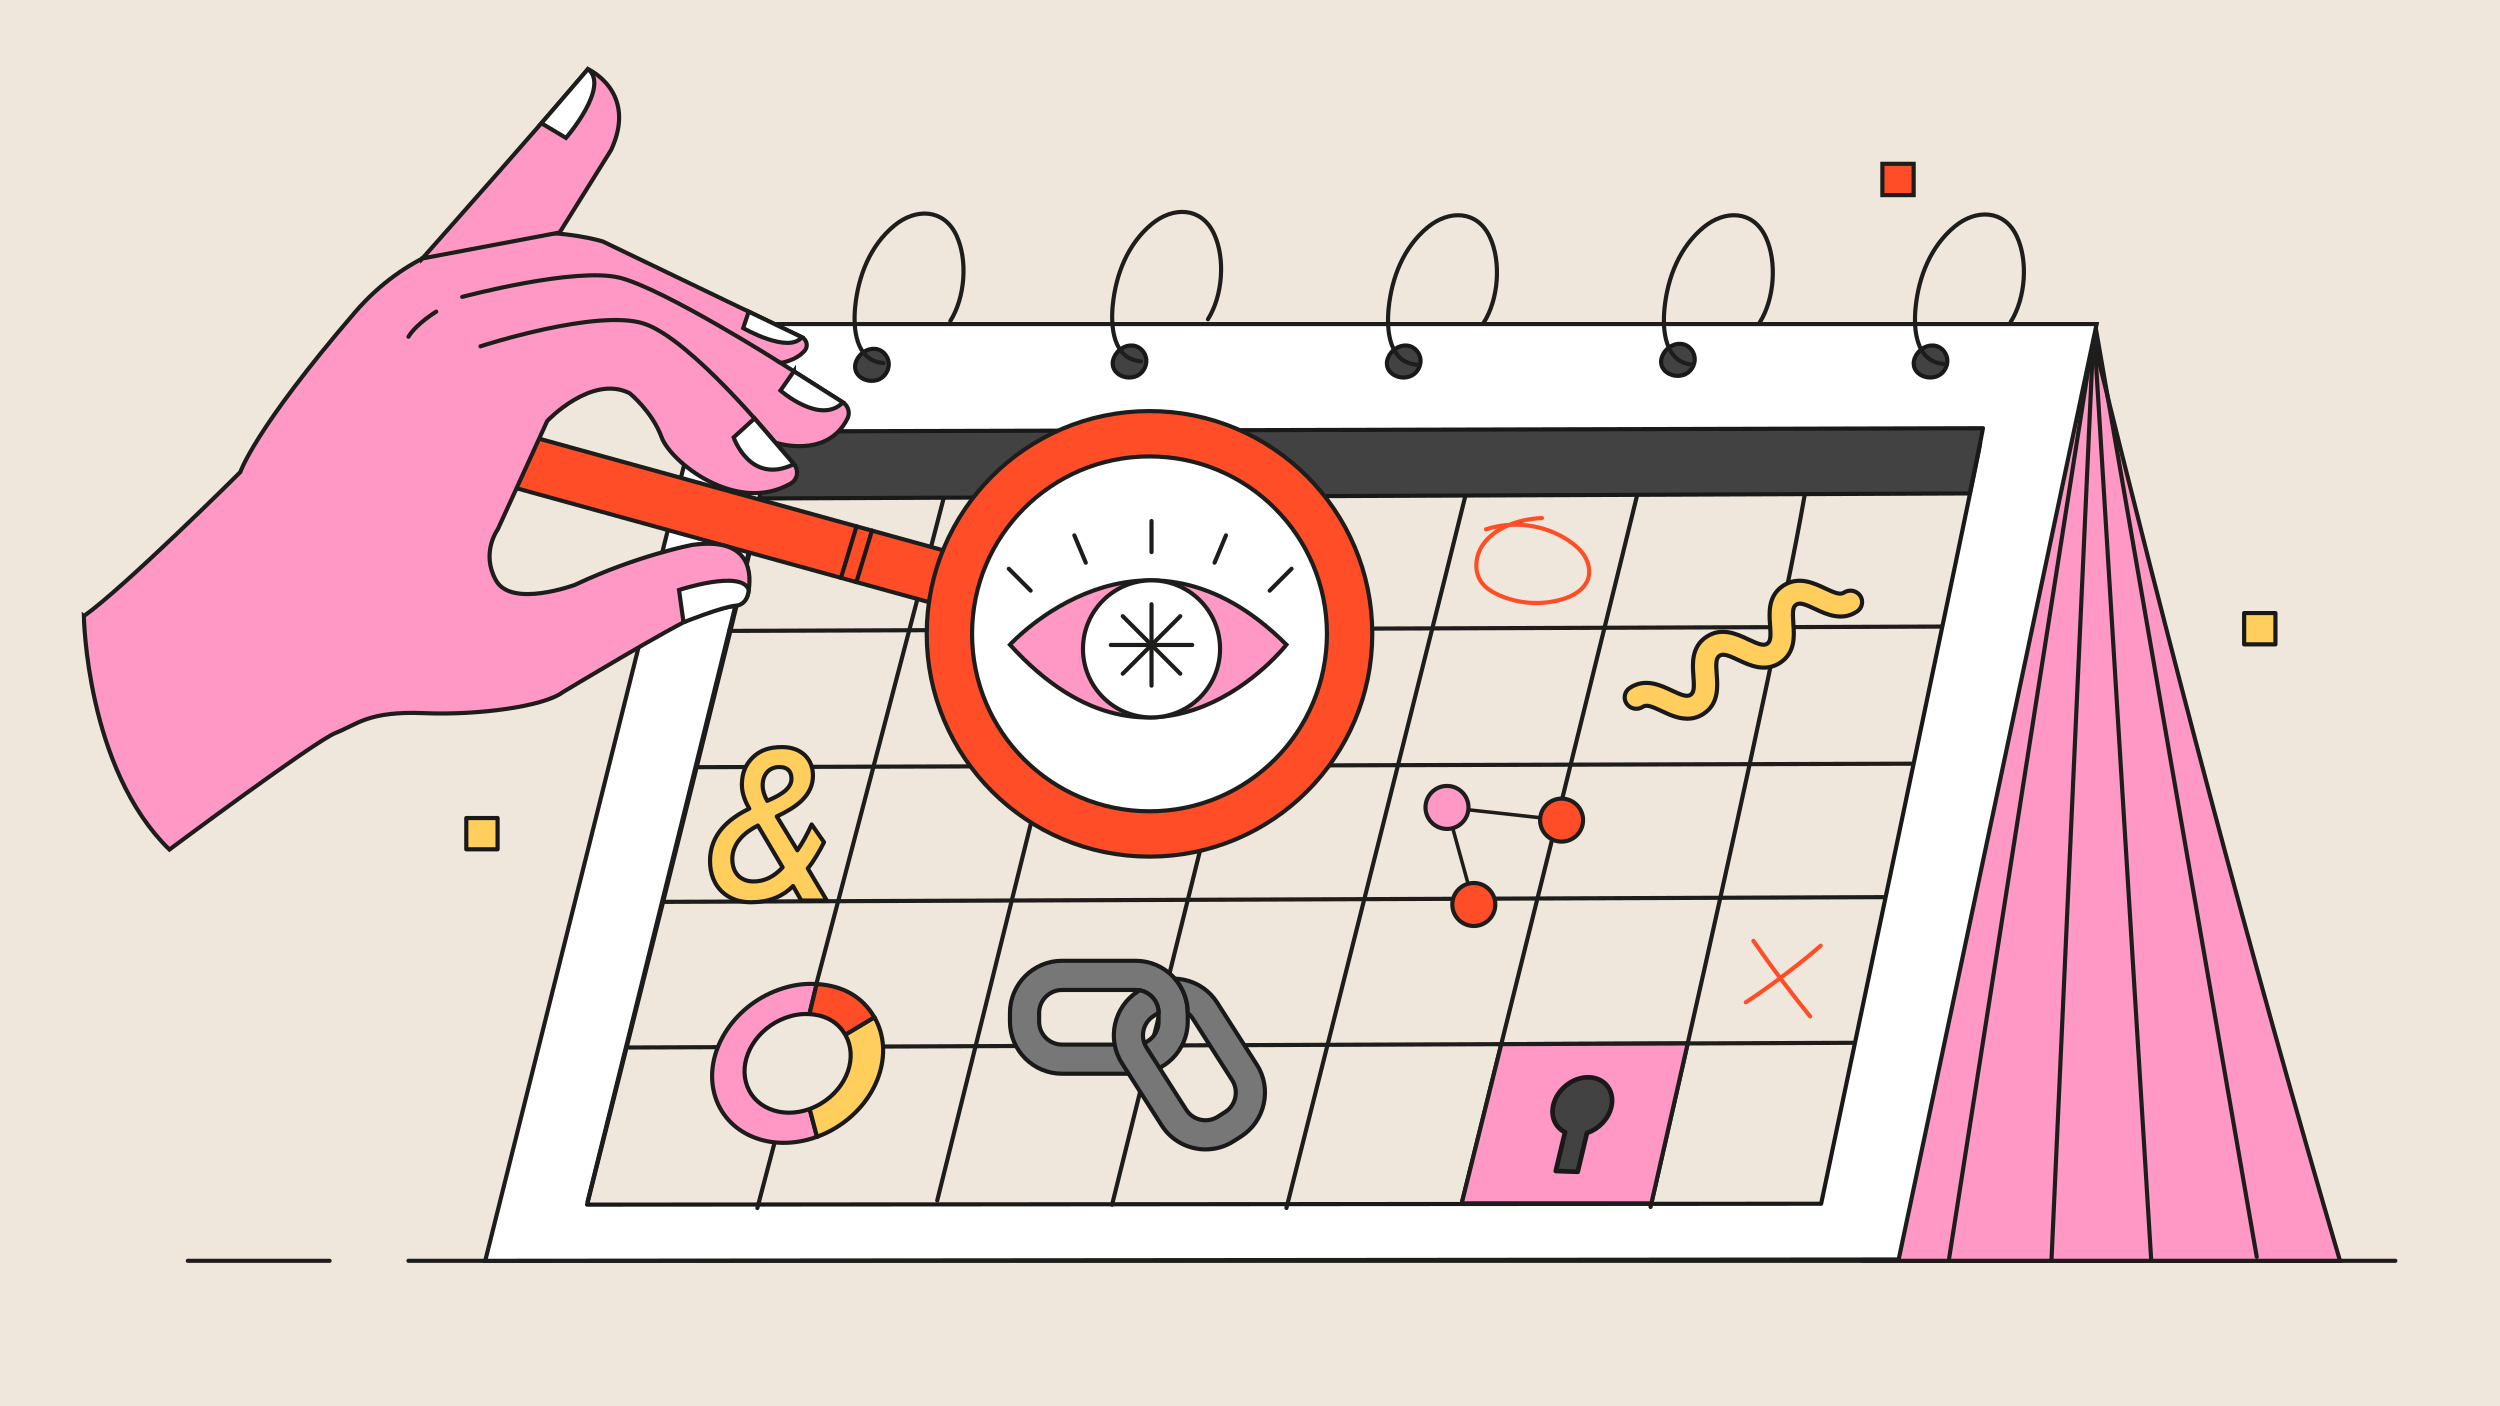 <?xml version="1.0" encoding="UTF-8"?>
<svg xmlns="http://www.w3.org/2000/svg" viewBox="0 0 1200 675">
  <defs>
    <style>.cls-1{fill:#777;}.cls-1,.cls-2,.cls-3,.cls-4,.cls-5,.cls-6,.cls-7,.cls-8,.cls-9,.cls-10,.cls-11,.cls-12,.cls-13{stroke-linecap:round;}.cls-1,.cls-3,.cls-4,.cls-5,.cls-6,.cls-7,.cls-8,.cls-9,.cls-10,.cls-11,.cls-12{stroke-width:2px;}.cls-1,.cls-3,.cls-7,.cls-8,.cls-9,.cls-10,.cls-13{stroke-linejoin:round;}.cls-1,.cls-3,.cls-8,.cls-9,.cls-10,.cls-13{stroke:#191919;}.cls-2{stroke-width:1.7px;}.cls-2,.cls-4,.cls-5,.cls-6,.cls-7,.cls-12{stroke:#1d1d1b;}.cls-2,.cls-4,.cls-5,.cls-6,.cls-11,.cls-12{stroke-miterlimit:10;}.cls-2,.cls-10,.cls-11,.cls-12{fill:none;}.cls-3,.cls-13{fill:#424242;}.cls-4{fill:#fff;}.cls-5{fill:#ff4d27;}.cls-6{fill:#ff98c4;}.cls-7{fill:#ff7390;}.cls-8{fill:#ffce5c;}.cls-9,.cls-14{fill:#efe7db;}.cls-11{stroke:#ff4d27;}.cls-13{stroke-width:2.28px;}.cls-14{stroke-width:0px;}</style>
  </defs>
  <g id="Layer_4">
    <rect class="cls-14" width="1200" height="675"></rect>
    <line class="cls-7" x1="196.06" y1="605.19" x2="1149.76" y2="605.19"></line>
    <path class="cls-6" d="m1004.03,159.52c36.32,148.04,76.05,298.94,119.17,445.67h-229.39"></path>
    <line class="cls-12" x1="1005.74" y1="156.19" x2="1083.23" y2="603.3"></line>
    <line class="cls-12" x1="1032.53" y1="604.11" x2="1005.21" y2="160.24"></line>
    <line class="cls-12" x1="984.7" y1="605.19" x2="1004.79" y2="161.86"></line>
    <line class="cls-12" x1="935.59" y1="603.91" x2="1004.79" y2="161.68"></line>
    <polygon class="cls-4" points="911.35 604.55 1006.38 155.55 345.28 155.55 232.9 605.19 911.35 604.55"></polygon>
    <path class="cls-9" d="m281.8,578.23l592.35-.44s76.32-362.28,76.32-364.91l-578.39,1.54c-23.95,101.04-90.28,363.82-90.28,363.82Z"></path>
    <path class="cls-12" d="m792.26,579.34s83.97-365.16,76.32-364.91"></path>
    <path class="cls-12" d="m701.62,577.62s90.23-362.53,90.23-365.16"></path>
    <path class="cls-12" d="m533.79,578.26s90.23-362.53,90.23-365.16"></path>
    <path class="cls-12" d="m617.49,579.83s90.66-359,90.66-361.64"></path>
    <line class="cls-12" x1="918.28" y1="366.57" x2="335.23" y2="368.24"></line>
    <line class="cls-12" x1="903.99" y1="430.63" x2="318.65" y2="432.89"></line>
    <line class="cls-12" x1="889.71" y1="500.54" x2="302.07" y2="502.8"></line>
    <line class="cls-12" x1="931.98" y1="300.75" x2="349.97" y2="302.83"></line>
    <path class="cls-12" d="m449.87,576.23s90.23-362.53,90.23-365.16"></path>
    <path class="cls-12" d="m282.03,576.86s90.23-362.53,90.23-365.16"></path>
    <path class="cls-12" d="m363.53,579.83s95.07-360.4,95.07-363.03"></path>
    <path class="cls-3" d="m364.45,239.27s4.69-22.87,7.6-32.19l579.79-1.54c0,.47-2.4,12.24-6.35,31.3l-581.04,2.42Z"></path>
    <path class="cls-3" d="m922.67,167.37c3.27-2.2,7.73-2.3,10.54,1.38,2.34,3.07,1.89,7.16-.66,9.95-5.12,5.6-16.66,1.2-13.42-6.97.72-1.81,2-3.32,3.55-4.36Z"></path>
    <path class="cls-3" d="m801.42,166.57c3.27-2.2,7.73-2.3,10.54,1.38,2.34,3.07,1.89,7.16-.66,9.95-5.12,5.6-16.66,1.2-13.42-6.97.72-1.81,2-3.32,3.55-4.36Z"></path>
    <path class="cls-3" d="m669.81,167.37c3.27-2.2,7.73-2.3,10.54,1.38,2.34,3.07,1.89,7.16-.66,9.95-5.12,5.6-16.66,1.2-13.42-6.97.72-1.81,2-3.32,3.55-4.36Z"></path>
    <path class="cls-3" d="m538.19,167.37c3.27-2.2,7.73-2.3,10.54,1.38,2.34,3.07,1.89,7.16-.66,9.95-5.12,5.6-16.66,1.2-13.42-6.97.72-1.81,2-3.32,3.55-4.36Z"></path>
    <path class="cls-3" d="m414.55,168.97c3.27-2.2,7.73-2.3,10.54,1.38,2.34,3.07,1.89,7.16-.66,9.95-5.12,5.6-16.66,1.2-13.42-6.97.72-1.81,2-3.32,3.55-4.36Z"></path>
    <path class="cls-12" d="m932.98,174.69c-13.47-1.09-14.55-16.79-13.48-27.23,1.5-14.67,7.14-29.1,18.72-38.71,10.16-8.43,23.8-8.36,29.89,4.77,5.48,11.81,4.13,29.73-2.95,40.95"></path>
    <path class="cls-12" d="m812.46,175.05c-13.47-1.09-14.55-16.79-13.48-27.23,1.5-14.67,7.14-29.1,18.72-38.71,10.16-8.43,23.8-8.36,29.89,4.77,5.48,11.81,4.13,29.73-2.95,40.95"></path>
    <path class="cls-12" d="m680.04,175.05c-13.47-1.09-14.55-16.79-13.48-27.23,1.5-14.67,7.14-29.1,18.72-38.71,10.16-8.43,23.8-8.36,29.89,4.77,5.48,11.81,4.13,29.73-2.95,40.95"></path>
    <path class="cls-12" d="m547.63,173.46c-13.47-1.09-14.55-16.79-13.48-27.23,1.5-14.67,7.14-29.1,18.72-38.71,10.16-8.43,23.8-8.36,29.89,4.77,5.48,11.81,4.13,29.73-2.95,40.95"></path>
    <path class="cls-12" d="m423.99,174.25c-13.47-1.09-14.55-16.79-13.48-27.23,1.5-14.67,7.14-29.1,18.72-38.71,10.16-8.43,23.8-8.36,29.89,4.77,5.48,11.81,4.13,29.73-2.95,40.95"></path>
    <line class="cls-7" x1="90.15" y1="605.19" x2="158.19" y2="605.19"></line>
    <path class="cls-11" d="m841.64,451.61c8.59,12.44,17.67,24.54,27.22,36.27"></path>
    <path class="cls-11" d="m838,481.1c9.85-6.3,27.2-19.39,35.94-27.17"></path>
    <path class="cls-11" d="m713.27,254.08c13.07-4.3,28.06-2.29,39.53,5.3,3.08,2.04,5.96,4.51,7.87,7.67,1.91,3.16,2.75,7.1,1.64,10.63-1.67,5.33-7.21,8.47-12.58,10.03-9.87,2.88-20.74,2.15-30.14-2.01-3.36-1.49-6.63-3.49-8.69-6.52-3.19-4.69-2.86-11.2-.09-16.16,2.76-4.95,7.61-8.48,12.81-10.73,5.28-2.28,10.85-3.36,16.54-3.63"></path>
  </g>
  <g id="Layer_6">
    <rect class="cls-5" x="343.82" y="130.79" width="25.81" height="240.45" transform="translate(19.81 528.05) rotate(-74.56)"></rect>
    <path class="cls-6" d="m40.25,295.68s1.11,73.26,41.07,112.11c0,0,69.93-52.17,79.92-56.05s15.54-10.54,42.18-9.43c26.64,1.11,57.72-3.33,66.6-9.99,0,0,53.28-32.19,64.38-36.63,6.84-2.73,14.09-4.21,18.66-4.93,3-.48,5.43-2.73,6.02-5.71,1.82-9.27,1.95-27.56-26.9-23.48,0,0-26.22,4.99-56.19,19.15,0,0-30.39,11.24-37.88-2.08-7.49-13.32.83-24.56.83-24.56l23.73-52.03s21.23-22.48,39.54-13.32c0,0,10.82,8.74,15.4,21.23,4.26,11.61,35.87,37.26,62.03,22.06,3.26-1.9,3.91-6.36,1.44-9.22l-8.94-10.34s24.79,8.26,34.65-11.59c1.35-2.73.4-6.06-2.17-7.69l-29.98-19.01s7.24-.8,11.61-5.86c1.77-2.05,1.08-5.25-1.36-6.43l-95.57-45.99s-70.76-22.06-119.04,34.13c-48.28,56.19-54.94,76.59-54.94,76.59,0,0-55.64,55.36-75.06,69.09Z"></path>
    <path class="cls-6" d="m221.86,142.51s54.53-14.57,75.75-9.16c21.23,5.41,77,40.79,77,40.79"></path>
    <path class="cls-4" d="m328.09,298.71l-2.16-15.52s30.28-9.99,33.45,0c0,0-.27,7.1-6.33,7.55s-24.96,7.96-24.96,7.96Z"></path>
    <path class="cls-4" d="m381.07,178.23l-6.45,9.23s19.17,16.8,29.98,5.69l-23.53-14.92Z"></path>
    <path class="cls-4" d="m359.38,149.59l-2.65,7.9s21.73,12.47,28.14,4.36l-25.49-12.26Z"></path>
    <path class="cls-4" d="m209.38,149.59s-9.57,5.82-13.32,12.06"></path>
    <path class="cls-6" d="m202.72,124.06s65.35-73.68,79.5-90.89c0,0,24.14,10.82,11.1,38.85l-24.7,39.58-65.9,12.46Z"></path>
    <path class="cls-4" d="m259.89,59.15l11.78,7.05s21.37-24.7,10.54-33.02l-22.33,25.97Z"></path>
    <circle class="cls-5" cx="551.76" cy="304.25" r="106.93"></circle>
    <circle class="cls-4" cx="551.76" cy="304.25" r="85.17"></circle>
    <path class="cls-12" d="m230.61,166.23s56.19-18.31,78.67-10.82c22.48,7.49,62.85,57.02,62.85,57.02"></path>
    <path class="cls-4" d="m362.18,200.84l-10.03,9.1s7.9,23.18,28.92,12.84l-18.89-21.94Z"></path>
    <path class="cls-6" d="m484.78,309.46s63.2-69.52,132.71,0c0,0-61.39,78.54-132.71,0Z"></path>
    <circle class="cls-4" cx="552.73" cy="311.47" r="32.9"></circle>
    <line class="cls-4" x1="552.73" y1="290.05" x2="552.73" y2="329.1"></line>
    <line class="cls-4" x1="572.25" y1="309.58" x2="533.2" y2="309.58"></line>
    <line class="cls-4" x1="566.53" y1="295.77" x2="538.92" y2="323.38"></line>
    <line class="cls-4" x1="566.53" y1="323.38" x2="538.92" y2="295.77"></line>
    <line class="cls-4" x1="552.73" y1="265" x2="552.73" y2="250.1"></line>
    <line class="cls-4" x1="494.71" y1="283.51" x2="484.22" y2="273.01"></line>
    <line class="cls-4" x1="521.17" y1="270.08" x2="515.69" y2="256.99"></line>
    <line class="cls-4" x1="609.45" y1="283.51" x2="619.94" y2="273.01"></line>
    <line class="cls-4" x1="582.99" y1="270.08" x2="588.47" y2="256.99"></line>
    <path class="cls-8" d="m809.89,344.97c-4.53,0-8.81-2.02-12.28-3.65-4.82-2.27-7.28-3.21-9.02-2.05-2.56,1.7-6.04,1.06-7.78-1.45-1.74-2.5-1.08-5.91,1.48-7.62,7.26-4.84,14.72-1.33,20.17,1.24,4.82,2.27,7.28,3.21,9.02,2.05,1.74-1.16,1.75-3.75,1.36-8.97-.44-5.9-1.04-13.99,6.23-18.83,7.27-4.84,14.72-1.33,20.17,1.24,4.82,2.27,7.28,3.21,9.02,2.05,1.74-1.16,1.75-3.75,1.37-8.97-.44-5.9-1.03-13.99,6.23-18.83,7.27-4.85,14.73-1.33,20.18,1.23,4.82,2.27,7.28,3.21,9.03,2.05,2.55-1.7,6.04-1.05,7.78,1.45,1.74,2.5,1.08,5.91-1.48,7.62-7.27,4.84-14.73,1.33-20.17-1.23-4.82-2.27-7.28-3.21-9.03-2.05-1.74,1.16-1.75,3.75-1.37,8.97.44,5.9,1.03,13.99-6.23,18.83-7.27,4.84-14.72,1.33-20.17-1.23-4.82-2.27-7.28-3.21-9.02-2.05-1.74,1.16-1.75,3.75-1.36,8.97.44,5.9,1.04,13.99-6.23,18.83-2.64,1.76-5.3,2.42-7.89,2.42Z"></path>
    <path class="cls-1" d="m545.11,515.39h-35.32c-13.79,0-25.01-11.22-25.01-25.01v-4.19c0-13.79,11.22-25.01,25.01-25.01h35.32c13.79,0,25.01,11.22,25.01,25.01v4.19c0,13.79-11.22,25.01-25.01,25.01Zm-35.32-40.2c-6.07,0-11.01,4.94-11.01,11.01v4.19c0,6.07,4.94,11.01,11.01,11.01h35.32c6.07,0,11.01-4.94,11.01-11.01v-4.19c0-6.07-4.94-11.01-11.01-11.01h-35.32Z"></path>
    <path class="cls-1" d="m603.25,511.01l-19.02-29.76c-3.59-5.61-9.16-9.5-15.7-10.93-1.53-.34-3.07-.53-4.6-.58,3.86,4.4,6.2,10.16,6.2,16.46h0c.89.74,1.68,1.6,2.31,2.59l19.02,29.76c1.57,2.46,2.09,5.4,1.45,8.29-.64,2.89-2.34,5.34-4.8,6.91l-3.53,2.25c-5.12,3.27-11.93,1.77-15.2-3.35l-19.02-29.76c-3.27-5.11-1.77-11.94,3.35-15.2l2.42-1.55c-.02-5.4-3.96-9.89-9.11-10.79l-.85.54c-11.62,7.43-15.03,22.92-7.6,34.54l19.02,29.76h0c4.77,7.46,12.85,11.53,21.11,11.53,4.61,0,9.27-1.27,13.43-3.93l3.53-2.25c5.61-3.59,9.49-9.16,10.93-15.7s.26-13.23-3.33-18.84Z"></path>
    <polygon class="cls-6" points="720.63 501.19 810.1 500.85 792.65 577.62 701.62 577.62 720.63 501.19"></polygon>
    <path class="cls-13" d="m773.41,531.4c1.81-7.61-2.94-14-10.61-14.28-7.67-.28-15.37,5.66-17.18,13.27-1.37,5.76,1.02,10.83,5.6,13.07l-4.44,18.61,10.51.38,4.44-18.61c5.56-1.87,10.31-6.67,11.68-12.44Z"></path>
    <path class="cls-8" d="m361.61,363.28c3.54-3.23,7.7-4.68,13.84-4.68,9.36,0,14.77,5.93,14.77,13.63,0,9.57-7.8,15.19-17.37,19.66l9.88,16.23c2.6-3.75,4.37-6.97,6.87-12.38l5.93,8.53c-2.08,4.16-4.89,9.05-7.8,12.59l9.16,15.4h-12.28l-3.95-6.97c-4.79,4.89-11.24,7.8-20.29,7.8-11.13,0-19.56-7.28-19.56-19.87s8.74-20.18,18.83-25.07c-1.56-2.81-3.54-6.87-3.54-11.44,0-6.14,2.18-10.3,5.51-13.42Zm2.18,32.98c-6.87,3.43-12.28,8.84-12.28,16.02s4.37,10.82,10.2,10.82c5.51,0,9.99-2.5,13.94-6.76l-11.86-20.08Zm2.29-19.25c0,2.6.83,4.89,2.18,7.39,4.79-2.08,11.65-5.2,11.65-10.61,0-4.06-2.5-5.62-5.83-5.62-4.47,0-8.01,3.12-8.01,8.84Z"></path>
    <line class="cls-10" x1="411.07" y1="279.41" x2="418.53" y2="254.69"></line>
    <line class="cls-10" x1="403.66" y1="277.36" x2="411.12" y2="252.65"></line>
    <rect class="cls-8" x="223.82" y="392.65" width="15.02" height="15.02"></rect>
    <rect class="cls-5" x="903.54" y="78.62" width="15.02" height="15.02"></rect>
    <rect class="cls-8" x="1077.19" y="294.28" width="15.02" height="15.02"></rect>
    <line class="cls-2" x1="707.43" y1="434.16" x2="694.56" y2="387.57"></line>
    <line class="cls-2" x1="749.56" y1="393.65" x2="694.56" y2="387.57"></line>
    <circle class="cls-5" cx="707.43" cy="434.16" r="10.32"></circle>
    <circle class="cls-6" cx="694.56" cy="387.57" r="10.32"></circle>
    <circle class="cls-5" cx="749.56" cy="393.65" r="10.32"></circle>
    <path class="cls-6" d="m382.85,510.41l9.32,35.25c-22.07,8.05-44.14-1.21-49.28-20.68s8.58-41.78,30.65-49.83c6.29-2.29,12.17-3.19,18.46-2.82l-9.15,38.07Z"></path>
    <path class="cls-8" d="m382.85,510.41l36.85-22.13c9.98,17.16,1.57,40.98-18.78,53.2-2.89,1.74-5.62,3.04-8.75,4.18l-9.32-35.25Z"></path>
    <path class="cls-5" d="m382.85,510.41l9.15-38.07c12.62.74,22,6.14,27.7,15.94l-36.85,22.13Z"></path>
    <path class="cls-9" d="m405.72,496.68c-3.54-6.08-9.36-9.44-17.19-9.9-3.91-.23-7.56.33-11.46,1.75-13.7,5-22.22,18.84-19.02,30.93,3.19,12.09,16.89,17.83,30.59,12.84,1.95-.71,3.64-1.52,5.43-2.6,12.63-7.59,17.85-22.37,11.66-33.02Z"></path>
  </g>
</svg>
